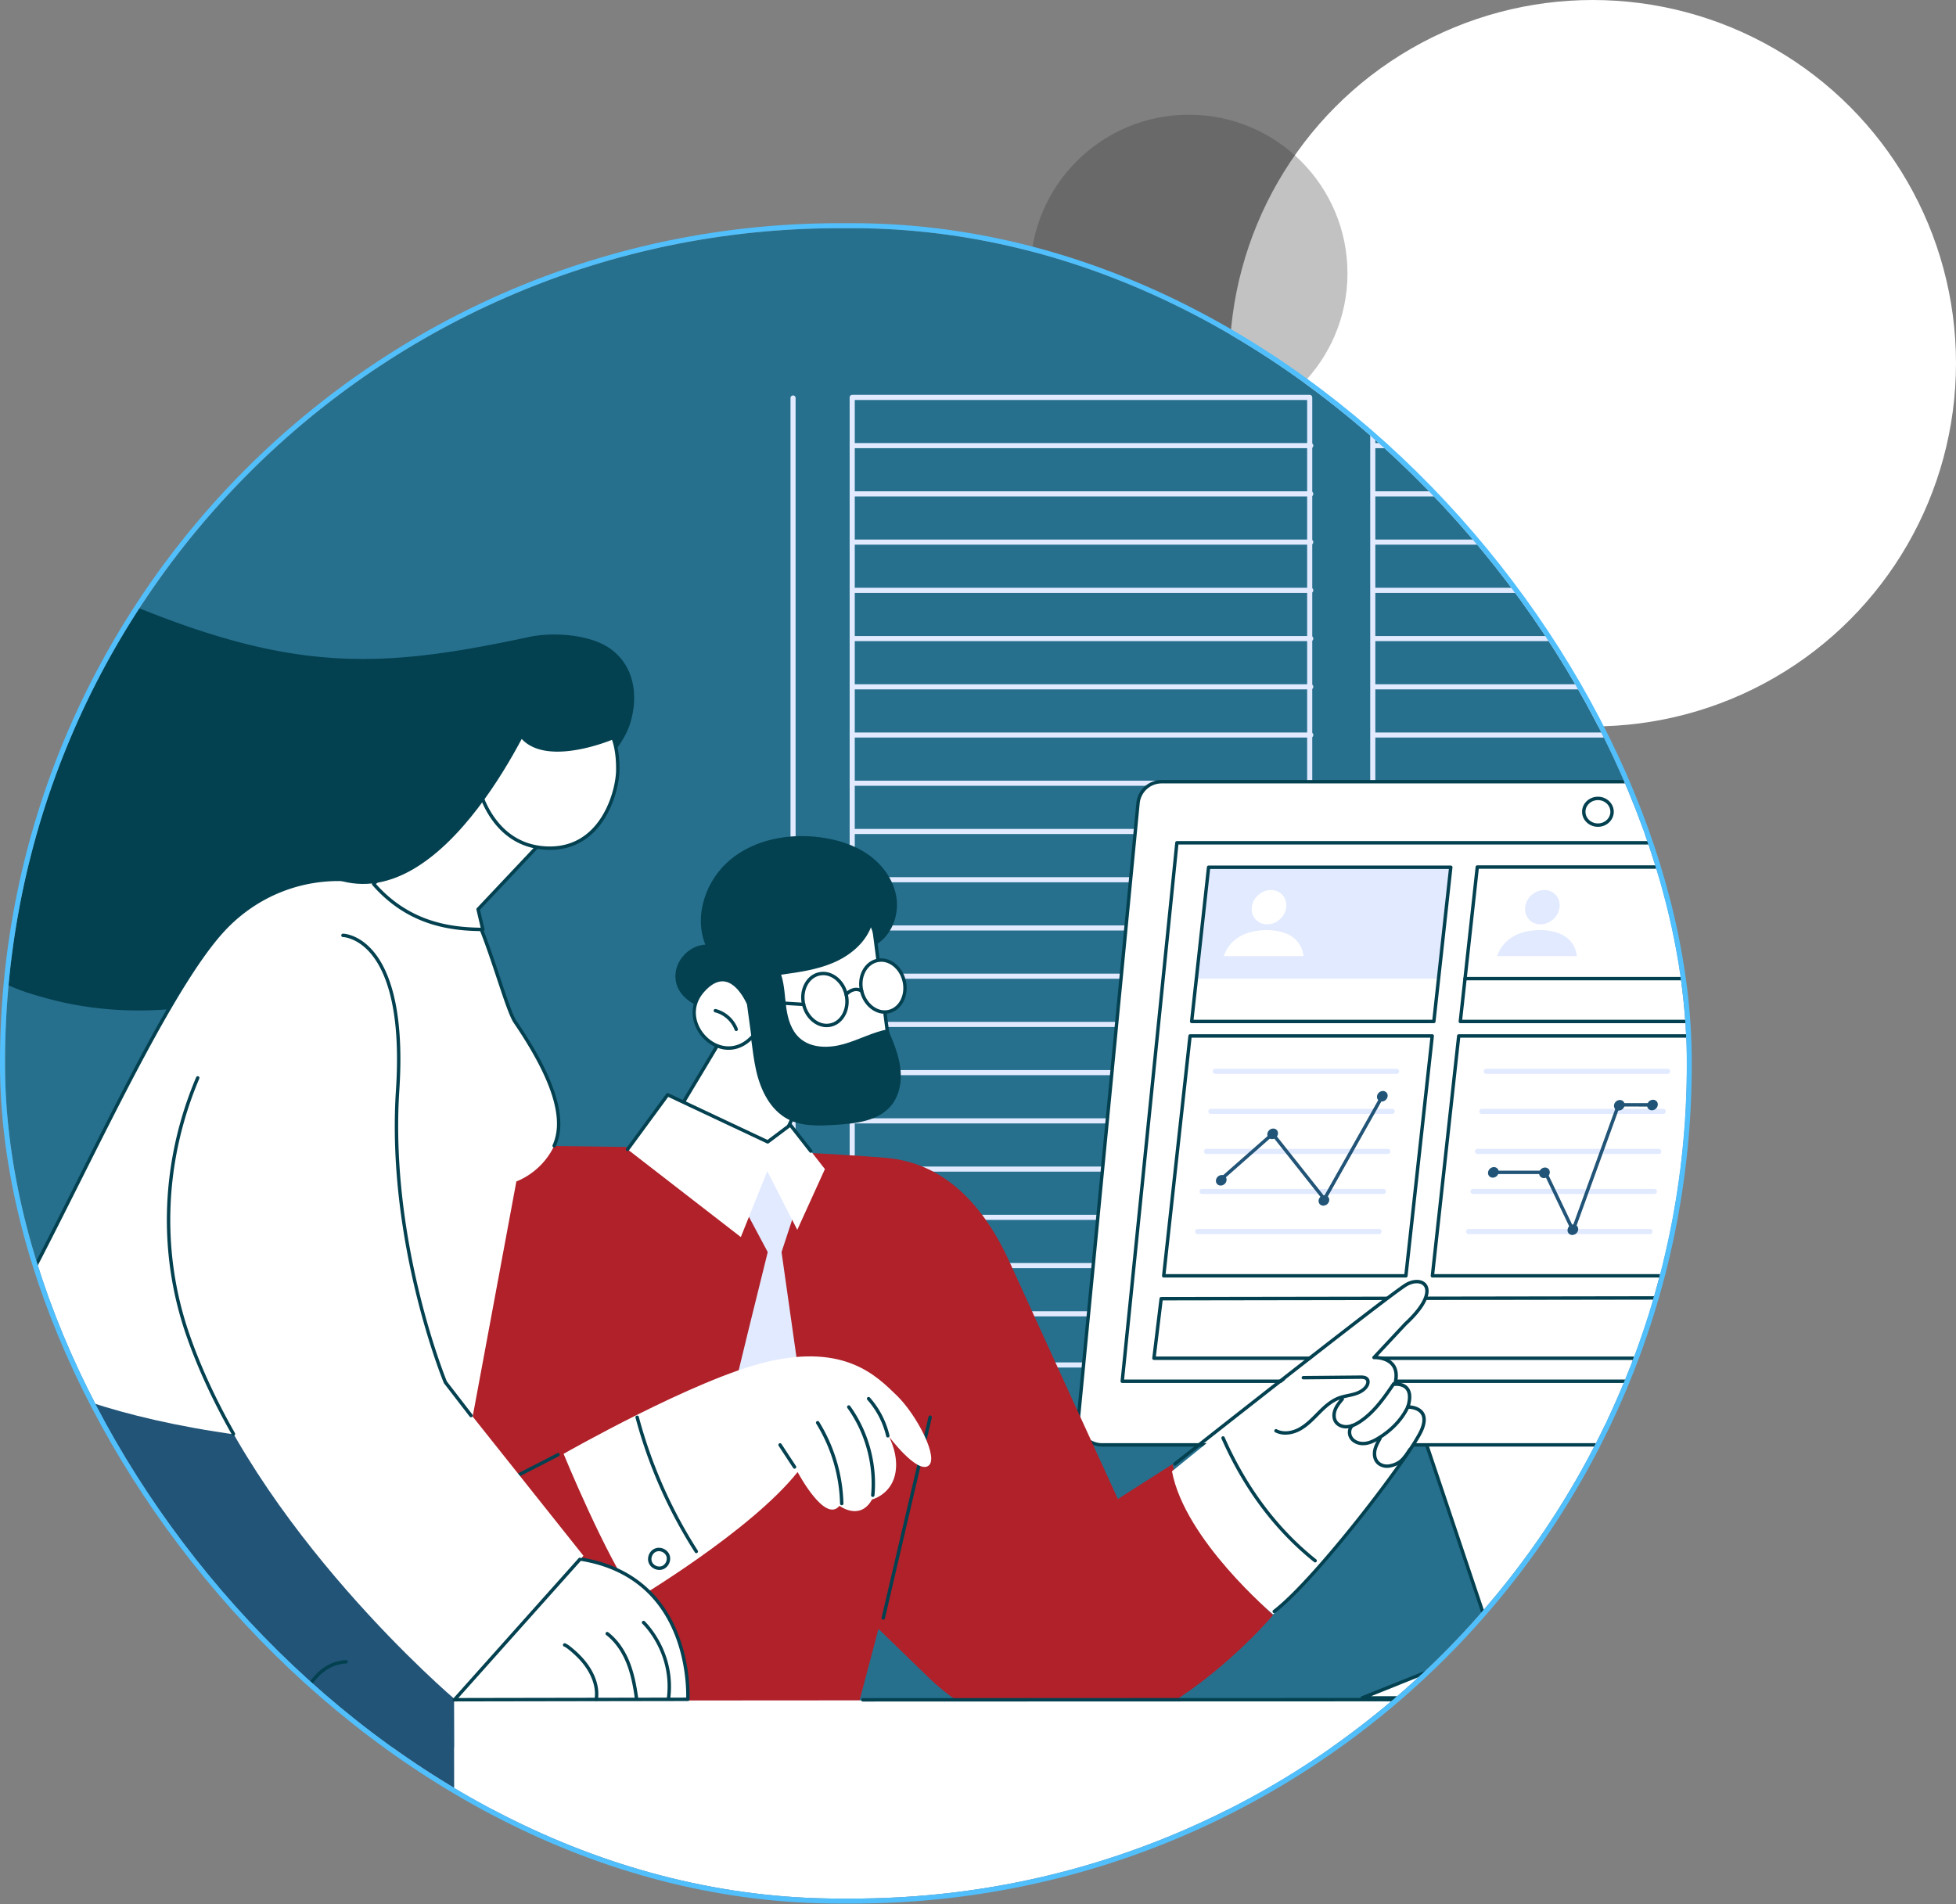<svg width="531" height="517" viewBox="0 0 531 517" fill="none" xmlns="http://www.w3.org/2000/svg">
    <rect x="0" y="0" width="531" height="517" fill="#808080" stroke="none"/>
    <circle cx="432.381" cy="98.619" r="98.619" fill="#fff"/>
    <circle cx="322.749" cy="74.203" r="43.052" fill="#333" style="mix-blend-mode:difference" opacity=".3"/>
    <g clip-path="url(#8gpjbcax3a)">
        <rect x="1.362" y="61.961" width="456.55" height="453.547" rx="226.5" fill="#26708E"/>
        <path fill="#fff" d="M89.53 474.457h280.538v47.664H89.53z"/>
        <g clip-path="url(#zlshrgoqqb)">
            <path d="M514.109 386.796H215.292a.693.693 0 0 1-.694-.694V108.071a.693.693 0 1 1 1.388 0v277.337h297.429V108.113a.693.693 0 1 1 1.388 0v277.989c0 .384-.31.694-.694.694z" fill="#E2EAFF"/>
            <path d="M355.548 371.322H231.349a.693.693 0 0 1-.694-.694V107.906c0-.384.31-.694.694-.694h124.199c.384 0 .694.31.694.694v262.722c0 .384-.31.694-.694.694zm-123.505-1.388h122.811V108.6H232.043v261.334z" fill="#E2EAFF"/>
            <path d="M355.833 121.697H231.634a.693.693 0 1 1 0-1.387h124.199a.693.693 0 1 1 0 1.387zM355.833 344.325H231.634a.693.693 0 1 1 0-1.388h124.199a.693.693 0 1 1 0 1.388zM355.833 357.42H231.634a.693.693 0 1 1 0-1.388h124.199a.693.693 0 1 1 0 1.388zM355.833 331.228H231.634a.693.693 0 1 1 0-1.388h124.199a.693.693 0 1 1 0 1.388zM355.833 318.135H231.634a.693.693 0 1 1 0-1.388h124.199a.693.693 0 1 1 0 1.388zM355.833 305.038H231.634a.693.693 0 1 1 0-1.388h124.199a.693.693 0 1 1 0 1.388zM355.833 291.941H231.634a.693.693 0 1 1 0-1.388h124.199a.693.693 0 1 1 0 1.388zM355.833 278.846H231.634a.693.693 0 1 1 0-1.388h124.199a.693.693 0 1 1 0 1.388zM355.833 265.749H231.634a.693.693 0 1 1 0-1.388h124.199a.693.693 0 1 1 0 1.388zM355.833 252.657H231.634a.693.693 0 1 1 0-1.388h124.199a.693.693 0 1 1 0 1.388zM355.833 239.56H231.634a.693.693 0 1 1 0-1.388h124.199a.693.693 0 1 1 0 1.388zM355.833 226.46H231.634a.693.693 0 1 1 0-1.388h124.199a.693.693 0 1 1 0 1.388zM355.833 213.368H231.634a.693.693 0 1 1 0-1.388h124.199a.693.693 0 1 1 0 1.388zM355.833 200.272H231.634a.693.693 0 1 1 0-1.388h124.199a.693.693 0 1 1 0 1.388zM355.833 187.176H231.634a.693.693 0 1 1 0-1.388h124.199a.693.693 0 1 1 0 1.388zM355.833 174.081H231.634a.693.693 0 1 1 0-1.388h124.199a.693.693 0 1 1 0 1.388zM355.833 160.982H231.634a.693.693 0 1 1 0-1.388h124.199a.693.693 0 1 1 0 1.388zM355.833 147.888H231.634a.693.693 0 1 1 0-1.388h124.199a.693.693 0 1 1 0 1.388zM355.833 134.791H231.634a.693.693 0 1 1 0-1.388h124.199a.693.693 0 1 1 0 1.388zM496.87 371.322H372.672a.693.693 0 0 1-.694-.694V107.906c0-.384.31-.694.694-.694H496.87c.384 0 .694.31.694.694v262.722c0 .384-.31.694-.694.694zm-123.504-1.388h122.81V108.6h-122.81v261.334z" fill="#E2EAFF"/>
            <path d="M497.16 121.697H372.961a.693.693 0 1 1 0-1.387H497.16a.693.693 0 1 1 0 1.387zM497.16 344.325H372.961a.693.693 0 1 1 0-1.388H497.16a.693.693 0 1 1 0 1.388zM497.16 357.42H372.961a.693.693 0 1 1 0-1.388H497.16a.693.693 0 1 1 0 1.388zM497.16 331.228H372.961a.693.693 0 1 1 0-1.388H497.16a.693.693 0 1 1 0 1.388zM497.16 318.135H372.961a.693.693 0 1 1 0-1.388H497.16a.693.693 0 1 1 0 1.388zM497.16 305.038H372.961a.693.693 0 1 1 0-1.388H497.16a.693.693 0 1 1 0 1.388zM497.16 291.941H372.961a.693.693 0 1 1 0-1.388H497.16a.693.693 0 1 1 0 1.388zM497.16 278.846H372.961a.693.693 0 1 1 0-1.388H497.16a.693.693 0 1 1 0 1.388zM497.16 265.749H372.961a.693.693 0 1 1 0-1.388H497.16a.693.693 0 1 1 0 1.388zM497.16 252.657H372.961a.693.693 0 1 1 0-1.388H497.16a.693.693 0 1 1 0 1.388zM497.16 239.56H372.961a.693.693 0 1 1 0-1.388H497.16a.693.693 0 1 1 0 1.388zM497.16 226.46H372.961a.693.693 0 1 1 0-1.388H497.16a.693.693 0 1 1 0 1.388zM497.16 213.368H372.961a.693.693 0 1 1 0-1.388H497.16a.693.693 0 1 1 0 1.388zM497.16 200.272H372.961a.693.693 0 1 1 0-1.388H497.16a.693.693 0 1 1 0 1.388zM497.16 187.176H372.961a.693.693 0 1 1 0-1.388H497.16a.693.693 0 1 1 0 1.388zM497.16 174.081H372.961a.693.693 0 1 1 0-1.388H497.16a.693.693 0 1 1 0 1.388zM497.16 160.982H372.961a.693.693 0 1 1 0-1.388H497.16a.693.693 0 1 1 0 1.388zM497.16 147.888H372.961a.693.693 0 1 1 0-1.388H497.16a.693.693 0 1 1 0 1.388zM497.16 134.791H372.961a.693.693 0 1 1 0-1.388H497.16a.693.693 0 1 1 0 1.388z" fill="#E2EAFF"/>
            <path d="m387.318 392.381 15.143 45.136a10.258 10.258 0 0 1-5.917 12.788l-26.732 10.701h88.57c8.596 0 14.652-8.425 11.913-16.563l-17.535-52.118-65.446.056h.004z" fill="#fff"/>
            <path d="M458.385 461.471h-88.57a.46.46 0 0 1-.453-.375.468.468 0 0 1 .282-.518l26.732-10.697c4.821-1.929 7.301-7.291 5.654-12.214l-15.143-45.136a.465.465 0 0 1 .292-.587c.24-.079.504.05.587.291l15.143 45.136c1.804 5.386-.912 11.257-6.186 13.366l-24.502 9.809h86.169c3.947 0 7.532-1.837 9.836-5.043 2.299-3.202 2.896-7.176 1.643-10.914l-17.535-52.118a.467.467 0 0 1 .291-.588.47.47 0 0 1 .588.292l17.535 52.118c1.35 4.02.707 8.304-1.768 11.746-2.48 3.452-6.338 5.427-10.585 5.427l-.01.005z" fill="#044150"/>
            <path d="M453.582 461.469a.464.464 0 0 1 0-.926c3.946 0 7.532-1.837 9.836-5.043 2.299-3.201 2.896-7.175 1.642-10.914l-17.525-52.09a.466.466 0 0 1 .291-.587.47.47 0 0 1 .588.291l17.525 52.09c1.351 4.021.708 8.305-1.767 11.747-2.48 3.451-6.338 5.427-10.586 5.427l-.004.005z" fill="#044150"/>
            <path d="M299.182 392.321H538.9a6.48 6.48 0 0 0 6.45-5.848l16.202-167.119c.37-3.803-2.623-7.097-6.45-7.097H315.384a6.478 6.478 0 0 0-6.449 5.848l-16.202 167.119c-.371 3.803 2.623 7.097 6.449 7.097z" fill="#fff"/>
            <path d="M538.904 392.784H299.186a6.954 6.954 0 0 1-5.14-2.276 6.93 6.93 0 0 1-1.767-5.33l16.202-167.119a6.916 6.916 0 0 1 6.907-6.269h239.719c1.952 0 3.826.828 5.14 2.276a6.93 6.93 0 0 1 1.767 5.33l-16.202 167.119a6.916 6.916 0 0 1-6.908 6.269zM315.383 212.715a5.992 5.992 0 0 0-5.986 5.432l-16.202 167.119a6.01 6.01 0 0 0 5.986 6.588H538.9a5.993 5.993 0 0 0 5.987-5.432l16.202-167.119a6.011 6.011 0 0 0-5.987-6.588H315.383z" fill="#044150"/>
            <path d="M533.914 375.504H304.656a.46.46 0 0 1-.458-.509l14.837-146.203a.462.462 0 0 1 .463-.416h229.258a.463.463 0 0 1 .458.509l-14.838 146.202a.463.463 0 0 1-.462.417zm-228.749-.926h228.328l14.744-145.277H319.909l-14.744 145.277zM433.791 224.499c-2.373 0-4.303-1.832-4.303-4.085s1.93-4.085 4.303-4.085 4.303 1.832 4.303 4.085-1.93 4.085-4.303 4.085zm0-7.245c-1.86 0-3.377 1.416-3.377 3.16 0 1.744 1.512 3.16 3.377 3.16 1.864 0 3.377-1.416 3.377-3.16 0-1.744-1.513-3.16-3.377-3.16z" fill="#044150"/>
            <path d="M390.649 265.721h-65.868l3.327-30.299h65.867l-3.326 30.299z" fill="#E2EAFF"/>
            <path d="M353.869 259.609c-.587-4.918-4.77-7.069-10.049-7.069s-9.933 2.151-11.603 7.069h21.652zM349.179 246.321c-.282 2.573-2.605 4.655-5.187 4.655-2.581 0-4.446-2.082-4.163-4.655.282-2.572 2.604-4.654 5.186-4.654s4.446 2.082 4.164 4.654z" fill="#fff"/>
            <path d="M389.25 277.814h-65.747a.466.466 0 0 1-.459-.514l4.599-41.87a.46.46 0 0 1 .458-.411h65.748a.462.462 0 0 1 .458.513l-4.599 41.87a.461.461 0 0 1-.458.412zm-65.234-.925h64.818l4.497-40.945h-64.818l-4.497 40.945z" fill="#044150"/>
            <path d="M381.662 346.422h-65.747l7.152-65.132h65.753l-7.158 65.132z" fill="#fff"/>
            <path d="M381.663 346.883h-65.748a.462.462 0 0 1-.458-.514l7.153-65.132a.461.461 0 0 1 .458-.412h65.747a.458.458 0 0 1 .458.514l-7.152 65.132a.461.461 0 0 1-.458.412zm-65.234-.926h64.817l7.051-64.206H323.48l-7.051 64.206z" fill="#044150"/>
            <path d="M379.14 291.586h-49.222a.693.693 0 1 1 0-1.388h49.222a.693.693 0 1 1 0 1.388zM377.946 302.461h-49.221a.693.693 0 1 1 0-1.388h49.221a.693.693 0 1 1 0 1.388zM376.749 313.337h-49.222a.693.693 0 1 1 0-1.388h49.222a.693.693 0 1 1 0 1.388zM375.554 324.209h-49.222a.692.692 0 0 1-.693-.694c0-.384.309-.694.693-.694h49.222a.693.693 0 1 1 0 1.388zM374.366 335.087h-49.222a.693.693 0 1 1 0-1.388h49.222a.693.693 0 1 1 0 1.388z" fill="#E2EAFF"/>
            <path d="M332.975 320.476a1.64 1.64 0 0 1-1.596 1.429c-.796 0-1.365-.643-1.281-1.429a1.64 1.64 0 0 1 1.596-1.43c.795 0 1.365.643 1.281 1.43zM346.931 307.86a1.641 1.641 0 0 1-1.597 1.43c-.795 0-1.364-.643-1.281-1.43a1.64 1.64 0 0 1 1.596-1.429c.796 0 1.365.643 1.282 1.429zM360.844 325.936a1.641 1.641 0 0 1-1.597 1.43c-.795 0-1.364-.643-1.281-1.43a1.64 1.64 0 0 1 1.596-1.429c.796 0 1.365.643 1.282 1.429zM376.702 297.662a1.64 1.64 0 0 1-1.596 1.43c-.795 0-1.365-.643-1.281-1.43.088-.791.8-1.43 1.596-1.43s1.365.644 1.281 1.43z" fill="#215477"/>
            <path d="M359.537 326.041a.462.462 0 0 1-.361-.175l-13.741-17.336-13.856 12.205a.458.458 0 0 1-.652-.042.466.466 0 0 1 .041-.652l14.222-12.524a.482.482 0 0 1 .347-.116.444.444 0 0 1 .319.176l13.616 17.174 15.393-27.315a.462.462 0 0 1 .805.453l-15.73 27.916a.465.465 0 0 1-.366.236h-.037z" fill="#215477"/>
            <path d="M463.585 265.721h-65.873l3.332-30.299h65.867l-3.326 30.299z" fill="#fff"/>
            <path d="M463.585 266.184h-65.868a.462.462 0 0 1-.458-.514l3.326-30.299a.461.461 0 0 1 .458-.412h65.868a.458.458 0 0 1 .458.514l-3.326 30.299a.461.461 0 0 1-.458.412zm-65.354-.926h64.937l3.225-29.373h-64.938l-3.224 29.373z" fill="#044150"/>
            <path d="M428.084 259.609c-.588-4.918-4.77-7.069-10.049-7.069s-9.933 2.151-11.604 7.069h21.653zM423.385 246.321c-.282 2.573-2.605 4.655-5.186 4.655-2.582 0-4.446-2.082-4.164-4.655.282-2.572 2.605-4.654 5.186-4.654 2.582 0 4.446 2.082 4.164 4.654z" fill="#E2EAFF"/>
            <path d="M462.313 277.816h-65.877a.458.458 0 0 1-.458-.514l1.277-11.631a.46.46 0 0 1 .916.102l-1.222 11.118h64.947l1.235-11.266a.462.462 0 0 1 .917.102l-1.282 11.677a.461.461 0 0 1-.458.412h.005z" fill="#044150"/>
            <path d="M454.6 346.422h-65.753l7.158-65.132h65.747l-7.152 65.132z" fill="#fff"/>
            <path d="M454.6 346.883h-65.747a.462.462 0 0 1-.458-.514l7.153-65.132a.46.46 0 0 1 .458-.412h65.747a.462.462 0 0 1 .458.514l-7.153 65.132a.46.46 0 0 1-.458.412zm-65.233-.926h64.817l7.051-64.206h-64.818l-7.05 64.206z" fill="#044150"/>
            <path d="M452.706 291.586h-49.222a.693.693 0 1 1 0-1.388h49.222a.693.693 0 1 1 0 1.388zM451.507 302.461h-49.222a.693.693 0 1 1 0-1.388h49.222a.693.693 0 1 1 0 1.388zM450.315 313.337h-49.222a.693.693 0 1 1 0-1.388h49.222a.693.693 0 1 1 0 1.388zM449.12 324.209h-49.222a.693.693 0 1 1 0-1.388h49.222a.693.693 0 1 1 0 1.388zM447.93 335.087h-49.221a.693.693 0 1 1 0-1.388h49.221a.693.693 0 1 1 0 1.388z" fill="#E2EAFF"/>
            <path d="M406.843 318.33a1.64 1.64 0 0 1-1.596 1.429c-.796 0-1.365-.643-1.282-1.429.084-.787.801-1.43 1.596-1.43.796 0 1.365.643 1.282 1.43zM420.72 318.445c-.088.791-.801 1.43-1.596 1.43-.796 0-1.365-.644-1.282-1.43.088-.791.801-1.43 1.596-1.43.796 0 1.365.643 1.282 1.43zM428.43 333.897a1.641 1.641 0 0 1-1.597 1.429c-.795 0-1.364-.643-1.281-1.429.083-.787.8-1.43 1.596-1.43s1.365.643 1.282 1.43zM441.037 300.106c-.088.791-.801 1.43-1.596 1.43-.796 0-1.365-.644-1.282-1.43.088-.791.801-1.43 1.596-1.43.796 0 1.365.643 1.282 1.43zM450.039 300.04c-.088.792-.801 1.43-1.596 1.43-.796 0-1.365-.643-1.282-1.43a1.64 1.64 0 0 1 1.596-1.429c.796 0 1.365.643 1.282 1.429z" fill="#215477"/>
            <path d="M427.031 334.539a.46.46 0 0 1-.416-.263l-7.398-15.485h-13.81a.464.464 0 0 1 0-.926h14.102c.18 0 .342.102.416.264l7.046 14.749 11.992-33.052a.46.46 0 0 1 .435-.305l9.184.014a.463.463 0 0 1 0 .925l-8.86-.014-12.256 33.783a.467.467 0 0 1-.412.306h-.023v.004z" fill="#215477"/>
            <path d="m315.222 352.632-1.961 16.165h210.483l1.957-16.493-210.479.328z" fill="#fff"/>
            <path d="M523.743 369.257H313.264a.456.456 0 0 1-.347-.157.451.451 0 0 1-.111-.361l1.962-16.165a.464.464 0 0 1 .458-.407l210.479-.329c.134 0 .259.056.347.153a.466.466 0 0 1 .115.361l-1.961 16.493a.465.465 0 0 1-.458.407l-.005.005zm-209.956-.925h209.544l1.851-15.564-209.549.324-1.846 15.24z" fill="#044150"/>
            <path d="m179.743 308.915 18.335-30.599 21.855-1.8 2.554 11.538-14.194 29.952-28.55-9.091z" fill="#fff"/>
            <path d="M208.291 318.468a.355.355 0 0 1-.139-.024l-28.55-9.091a.454.454 0 0 1-.292-.277.458.458 0 0 1 .037-.403l18.335-30.604a.449.449 0 0 1 .361-.222l21.855-1.8a.467.467 0 0 1 .491.361l2.549 11.538a.473.473 0 0 1-.032.297l-14.194 29.952a.463.463 0 0 1-.417.263l-.004.01zm-27.852-9.818 27.606 8.791 13.954-29.444-2.429-10.988-21.213 1.745-17.913 29.896h-.005z" fill="#044150"/>
            <path d="m236.543 246.733 5.385 41.324s-26.478 9.665-28.412 1.185c-1.934-8.481-6.68-30.073-6.68-30.073l29.707-12.436z" fill="#fff"/>
            <path d="M220.715 293.184c-2.17 0-4.076-.296-5.446-1.046-1.184-.643-1.92-1.582-2.197-2.799-1.911-8.383-6.635-29.859-6.681-30.077a.466.466 0 0 1 .273-.527l29.707-12.436a.465.465 0 0 1 .638.37l5.386 41.324a.467.467 0 0 1-.301.495c-.653.236-12.987 4.696-21.379 4.696zm-13.343-33.741c.643 2.919 4.825 21.925 6.597 29.693.218.957.787 1.67 1.74 2.188 5.848 3.183 23.049-2.646 25.719-3.586l-5.261-40.352-28.795 12.052v.005z" fill="#044150"/>
            <path d="M183.352 265.046c-.014-4.34 3.789-8.342 8.124-8.55-3.197-7.972.199-17.627 6.815-23.105 6.616-5.478 15.786-7.157 24.303-6.052 4.724.611 9.42 2.059 13.292 4.831 3.873 2.775 6.852 6.981 7.5 11.7.652 4.719-1.296 9.864-5.288 12.464-.555-1.513-1.106-3.031-1.661-4.543-1.777 4.492-5.848 7.763-10.294 9.646-4.446 1.883-9.3 2.558-14.083 3.211.934 2.891.971 5.982 1.392 8.989.421 3.007 1.337 6.13 3.581 8.175 3.123 2.85 7.944 2.831 12.011 1.684 4.066-1.147 7.851-3.234 12.001-4.039 1.429 3.35 2.873 6.75 3.349 10.359.477 3.609-.129 7.518-2.433 10.336-3.484 4.265-9.642 4.927-15.138 5.269-4.363.273-8.971.495-12.857-1.499-4.853-2.489-7.491-7.916-8.689-13.232-1.203-5.32-1.309-10.858-2.794-16.105-2.475-.097-4.955-.189-7.43-.286-2.263-.088-3.655-.232-5.552-1.111-3.345-1.55-6.135-4.15-6.144-8.138l-.005-.004z" fill="#044150"/>
            <path d="M203.242 272.601s-4.932-12.126-12.483-3.507c-7.55 8.62 5.27 21.616 13.667 12.219l-1.184-8.712z" fill="#fff"/>
            <path d="M197.81 285.052c-2.313 0-4.515-.981-6.227-2.494-3.613-3.202-5.256-9.114-1.175-13.773 2.17-2.475 4.363-3.544 6.528-3.183 4.201.708 6.63 6.569 6.731 6.819a.452.452 0 0 1 .028.111l1.185 8.712a.459.459 0 0 1-.116.37c-2.179 2.438-4.627 3.433-6.958 3.433l.004.005zm-1.688-18.59c-1.624 0-3.304.986-5.016 2.933-3.729 4.257-2.271 9.494 1.092 12.469 3.049 2.702 7.842 3.507 11.738-.708l-1.148-8.439c-.245-.569-2.507-5.616-6.005-6.204a3.94 3.94 0 0 0-.661-.055v.004z" fill="#044150"/>
            <path d="M199.866 279.947a.468.468 0 0 1-.435-.3c-.879-2.346-2.933-4.178-5.362-4.779a.463.463 0 0 1 .222-.898c2.721.68 5.02 2.73 6.005 5.357a.466.466 0 0 1-.434.625l.004-.005zM224.404 278.903c-1.281 0-2.558-.448-3.692-1.309-1.48-1.12-2.54-2.813-2.993-4.77-.939-4.067 1.087-8.018 4.516-8.813 1.679-.389 3.428.027 4.936 1.166 1.481 1.119 2.54 2.812 2.993 4.769.454 1.953.241 3.942-.596 5.599-.852 1.684-2.244 2.826-3.919 3.215a5.407 5.407 0 0 1-1.24.143h-.005zm-.934-14.106c-.342 0-.69.037-1.027.116-2.933.68-4.65 4.136-3.826 7.703.402 1.744 1.346 3.248 2.651 4.238 1.281.971 2.762 1.328 4.168.999 1.407-.324 2.577-1.295 3.303-2.729.741-1.462.926-3.23.519-4.974-.403-1.744-1.347-3.248-2.651-4.242-.972-.736-2.059-1.12-3.137-1.12v.009z" fill="#044150"/>
            <path d="M245.456 266.406c.883 3.822-.981 7.523-4.169 8.259-3.188.735-6.491-1.763-7.375-5.589-.883-3.822.981-7.523 4.169-8.258 3.188-.736 6.491 1.762 7.375 5.588z" fill="#fff"/>
            <path d="M240.152 275.256c-1.282 0-2.559-.448-3.692-1.309-1.481-1.119-2.54-2.813-2.994-4.77-.453-1.952-.24-3.942.597-5.598.851-1.684 2.244-2.827 3.919-3.215 1.679-.389 3.428.027 4.932 1.166 1.48 1.119 2.54 2.812 2.993 4.77.939 4.066-1.087 8.017-4.515 8.813a5.414 5.414 0 0 1-1.24.143zm-.935-14.106c-.342 0-.689.037-1.027.116-1.406.324-2.577 1.295-3.303 2.73-.741 1.461-.926 3.229-.519 4.973.403 1.744 1.347 3.248 2.651 4.238 1.282.971 2.763 1.328 4.169.999 2.933-.68 4.65-4.136 3.826-7.703-.402-1.744-1.346-3.248-2.651-4.242-.971-.736-2.059-1.12-3.137-1.12l-.009.009z" fill="#044150"/>
            <path d="M229.711 270.511a.472.472 0 0 1-.296-.107.466.466 0 0 1-.06-.652c.75-.907 2.721-2.304 4.798-1.078.222.13.291.412.162.634a.466.466 0 0 1-.634.162c-1.911-1.129-3.544.786-3.613.87a.459.459 0 0 1-.357.166v.005zM218.163 273.184h-.027l-14.93-.92a.465.465 0 0 1-.435-.491c.014-.254.241-.439.49-.435l14.93.921a.465.465 0 0 1 .435.49.461.461 0 0 1-.463.435z" fill="#044150"/>
            <path d="M303.466 407.006s-23.179-50.66-29.392-64.336c-6.977-15.351-17.669-27.015-33.755-28.301-28.856-2.308-68.958-3.062-98.291-3.285-25.288-.189-47.671 16.563-54.389 40.945-8.763 31.817-9.133 62.676-9.3 85.327-.198 26.973 38.614 25.016 38.614 25.016h116.222l5.307-20.093 13.852 13.44c17.576 17.053 44.526 19.903 65.285 6.902 16.512-10.34 27.985-24.099 27.985-24.099s-7.101-6.288-17.742-20.736c-8.467-11.502-9.526-20.246-9.526-20.246l-14.861 9.471-.009-.005z" fill="#B0212A"/>
            <path d="M109.59 419.137a.456.456 0 0 1-.375-.19.47.47 0 0 1 .102-.648c10.553-7.633 22.637-13.814 34.324-19.787a970.464 970.464 0 0 0 7.638-3.933.465.465 0 0 1 .625.195.466.466 0 0 1-.199.624 972.23 972.23 0 0 1-7.648 3.933c-11.654 5.959-23.71 12.121-34.203 19.713a.457.457 0 0 1-.269.088l.005.005zM239.78 439.799c-.037 0-.07 0-.107-.014a.464.464 0 0 1-.347-.555l12.737-54.538a.463.463 0 0 1 .902.208l-12.736 54.538a.463.463 0 0 1-.449.356v.005zM114.773 458.774c-1.351 0-2.712-.037-4.095-.116a.462.462 0 0 1-.435-.49.466.466 0 0 1 .491-.435c18.598 1.069 34.347-5.468 44.285-11.136 10.784-6.153 17.243-12.649 17.307-12.714a.458.458 0 0 1 .653 0 .458.458 0 0 1 0 .653c-.065.064-6.598 6.634-17.484 12.852-9.313 5.321-23.683 11.391-40.727 11.391l.005-.005z" fill="#044150"/>
            <path d="m209.1 312.56-7.62 14.397 6.939 13.015s-10.599 42.587-10.224 42.3c.375-.287 19.977 0 19.977 0l-6.005-42.3 4.279-13.015-7.346-14.397z" fill="#E2EAFF"/>
            <path d="m181.256 297.259 27.158 12.792 6.139-4.613 9.387 12.001-7.499 16.489-8.148-15.924-7.18 17.886-30.738-23.803 10.881-14.828z" fill="#fff"/>
            <path d="M220.124 313.023a.465.465 0 0 1-.366-.176l-5.293-6.764-5.774 4.335a.464.464 0 0 1-.476.046L181.4 297.839l-10.66 14.518a.465.465 0 0 1-.648.097.461.461 0 0 1-.097-.648l10.882-14.823a.454.454 0 0 1 .569-.144l26.908 12.672 5.912-4.441a.461.461 0 0 1 .643.083l5.571 7.12a.463.463 0 0 1-.079.648.465.465 0 0 1-.287.097l.01.005z" fill="#044150"/>
            <path d="M152.997 394.751s11.257 27.509 19.654 39.459c0 0 31.183-18.547 43.882-34.518 0 0 7.403 14.051 11.358 9.174 0 0 5.548 4.201 8.837-1.716 0 0 4.867-1.212 6.2-6.514 1.337-5.302-1.62-10.6-1.62-10.6s7.509 10.021 10.655 8.009c3.146-2.017-3.229-14.065-8.568-19.196-5.339-5.13-13.875-14.12-35.222-9.072-19.505 4.608-55.176 24.978-55.176 24.978v-.004z" fill="#fff"/>
            <path d="M228.508 408.709a.463.463 0 0 1-.463-.454 43.32 43.32 0 0 0-6.477-21.73.464.464 0 0 1 .786-.491 44.304 44.304 0 0 1 6.616 22.198.459.459 0 0 1-.448.472h-.014v.005zM236.934 406.457h-.042a.462.462 0 0 1-.416-.505c.768-8.276-1.578-16.896-6.431-23.646a.465.465 0 0 1 .106-.647.467.467 0 0 1 .648.106c4.987 6.926 7.393 15.772 6.602 24.271a.462.462 0 0 1-.458.421h-.009zM241.02 390.314a.46.46 0 0 1-.449-.356 22.717 22.717 0 0 0-5.117-9.878.462.462 0 1 1 .69-.615 23.622 23.622 0 0 1 5.325 10.284.46.46 0 0 1-.347.556.429.429 0 0 1-.106.014l.004-.005zM215.704 398.785a.464.464 0 0 1-.389-.208l-3.933-5.996a.464.464 0 0 1 .135-.639.463.463 0 0 1 .638.135l3.933 5.996a.463.463 0 0 1-.389.712h.005zM189.029 421.719a.457.457 0 0 1-.389-.213 129.825 129.825 0 0 1-16.114-36.568.46.46 0 0 1 .329-.564.454.454 0 0 1 .564.328 128.95 128.95 0 0 0 15.999 36.309.465.465 0 0 1-.389.713v-.005zM179 426.271c-1.202 0-2.405-.727-2.868-1.869-.597-1.472.162-3.304 1.624-3.919.028-.014.055-.019.083-.028a.383.383 0 0 1 .079-.037c1.494-.532 3.294.306 3.844 1.791.556 1.485-.254 3.294-1.734 3.872-.334.13-.681.19-1.028.19zm-.832-4.964-.056.027c-.995.421-1.531 1.717-1.124 2.721.407 1.004 1.698 1.559 2.702 1.166 1.008-.394 1.582-1.675 1.203-2.688-.38-1.014-1.652-1.606-2.67-1.24-.018.004-.037.013-.06.018l.005-.004z" fill="#044150"/>
            <path d="M318.16 399.493s58.859-47.852 63.531-50.633c4.678-2.78 10.105 1.12-.171 10.609l-8.526 9.133s7.698-.37 5.667 7.254c0 0 5.644-.685 3.521 6.186 0 0 6.44-.158 3.743 6.222-1.513 3.572-13.968 20.704-24.905 33.76-7.893 9.42-15.429 16.327-15.429 16.327s-23.952-20.213-27.431-38.863v.005z" fill="#fff"/>
            <path d="M345.917 438.004a.448.448 0 0 1-.365-.181.458.458 0 0 1 .088-.647c11.437-8.768 37.086-42.523 39.862-49.083.763-1.809.828-3.202.19-4.141-1.009-1.48-3.466-1.439-3.493-1.439a.456.456 0 0 1-.38-.185.476.476 0 0 1-.074-.416c.662-2.142.611-3.701-.157-4.627-.972-1.17-2.845-.967-2.864-.967a.468.468 0 0 1-.403-.157.455.455 0 0 1-.097-.421c.569-2.128.394-3.78-.518-4.913-1.527-1.893-4.649-1.768-4.677-1.763a.464.464 0 0 1-.444-.268.457.457 0 0 1 .083-.509l8.527-9.133c5.57-5.145 6.356-8.545 5.343-9.901-.805-1.078-2.78-1.078-4.599 0-4.594 2.734-62.166 48.176-62.749 48.639a.464.464 0 0 1-.569-.731c2.373-1.874 58.201-45.942 62.847-48.704 2.262-1.346 4.709-1.244 5.815.241.629.847 2.105 4.145-5.436 11.108l-7.81 8.37c1.208.12 3.174.555 4.396 2.063 1.013 1.258 1.295 2.984.837 5.131.796.028 2.147.24 3.035 1.305.907 1.087 1.073 2.738.5 4.922.943.088 2.72.435 3.664 1.818.828 1.217.796 2.906-.102 5.025-2.799 6.616-28.633 40.63-40.154 49.457a.461.461 0 0 1-.282.097l-.014.01z" fill="#044150"/>
            <path d="M348.972 389.551c-.999 0-1.947-.213-2.785-.643a.466.466 0 0 1-.199-.624.465.465 0 0 1 .625-.199c1.693.869 3.965.684 6.079-.505 1.712-.962 3.151-2.415 4.543-3.826l.514-.518c1.531-1.541 3.359-3.252 5.63-4.09.81-.301 1.652-.481 2.471-.657a23.286 23.286 0 0 0 1.587-.375c1.517-.425 2.581-1.096 3.164-1.989.273-.416.431-.995.176-1.342-.259-.351-.86-.398-1.466-.388l-15.49.143a.464.464 0 0 1-.463-.458c0-.254.204-.463.458-.467l15.49-.144c.537-.004 1.647-.013 2.221.768.55.75.263 1.758-.148 2.392-.708 1.083-1.948 1.883-3.688 2.374-.546.152-1.105.273-1.642.388-.819.176-1.592.343-2.341.616-2.096.772-3.831 2.405-5.293 3.877l-.509.513c-1.434 1.453-2.919 2.957-4.747 3.984-1.374.772-2.817 1.161-4.173 1.161l-.014.009z" fill="#044150"/>
            <path d="M365.46 387.859c-1.314 0-2.531-.579-3.183-1.527-.681-.995-.768-2.397-.236-3.748.453-1.152 1.272-2.128 1.994-2.988a.462.462 0 1 1 .707.597c-.707.846-1.443 1.716-1.841 2.729-.324.824-.453 2.013.139 2.887.527.777 1.605 1.212 2.739 1.11 1.217-.111 2.341-.768 3.086-1.253 3.872-2.531 6.653-6.602 9.105-10.193a.462.462 0 1 1 .763.523c-2.503 3.664-5.334 7.819-9.364 10.447-.824.541-2.087 1.272-3.507 1.397a3.863 3.863 0 0 1-.402.019z" fill="#044150"/>
            <path d="M370.028 392.423c-1.42 0-2.725-.583-3.474-1.568-.981-1.286-.842-3.183.301-4.141a.462.462 0 1 1 .596.708c-.763.639-.837 1.98-.157 2.873.629.828 1.8 1.282 3.054 1.194 1.332-.097 2.586-.764 3.409-1.254 3.753-2.225 6.635-5.302 8.115-8.665a.465.465 0 0 1 .611-.236c.236.101.338.374.236.61-1.559 3.535-4.576 6.764-8.49 9.087-.906.536-2.29 1.267-3.817 1.378a5 5 0 0 1-.384.014z" fill="#044150"/>
            <path d="M376.535 398.568c-1.253 0-2.442-.546-3.127-1.466-.685-.921-.898-2.221-.588-3.577.269-1.156.847-2.179 1.407-3.16a.462.462 0 0 1 .805.454c-.528.925-1.069 1.887-1.31 2.915-.249 1.087-.092 2.109.426 2.812.588.792 1.693 1.208 2.818 1.065 1.184-.148 2.479-.731 3.224-1.449.81-.781 1.458-1.73 2.156-2.803a.462.462 0 0 1 .773.504c-.731 1.12-1.407 2.114-2.29 2.961-.893.861-2.364 1.527-3.748 1.703-.18.023-.365.032-.546.032v.009zM357.023 424.23a.446.446 0 0 1-.287-.101c-10.609-8.485-19.066-19.76-25.132-33.506a.463.463 0 0 1 .847-.374c6.01 13.611 14.375 24.765 24.863 33.158a.468.468 0 0 1 .074.652.463.463 0 0 1-.361.176l-.004-.005z" fill="#044150"/>
            <path d="m123.223 461.762 438.404-.301v29.984l-438.307-.143-.097-29.54z" fill="#fff"/>
            <path d="M561.624 491.505a.464.464 0 0 1-.462-.463l-.028-29.147-326.905.111a.464.464 0 0 1-.463-.462c0-.255.208-.463.463-.463l327.368-.111c.254 0 .462.208.462.463l.028 29.609a.464.464 0 0 1-.463.463zM165.651 176.116c-5.529-3.918-15.592-4.552-22.097-3.155-38.816 8.332-61.967 9.637-104.448-7.291-9.878-3.938-28.411-6.695-40.806 2.947-9.244 7.194-14.717 22.651-9.96 33.944 1.836 4.368 5.07 7.981 5.588 12.922.55 5.279-2.147 10.341-3.886 15.379-3.192 9.271-3.012 20.467 1.874 28.013 4.894 7.555 13.264 10.174 21.092 12.284 18.219 4.908 37.581 4.136 58.266-1.962 18.187-5.362 35.814-.379 49.125-17.553 5.676-7.319 10.196-16.142 16.951-21.925 4.742-4.057 10.308-6.366 15.147-10.238 2.244-1.796 4.363-4.123 5.959-6.778 5.011-4.854 11.155-10.193 12.973-17.53 1.971-7.962-.088-15.022-5.769-19.052l-.009-.005z" fill="#044150"/>
            <path d="m123.303 491.26-.217-111.036c-6.69 1.485-94.067-11.46-94.067-11.46l-7.282 26.496 18.127 43.669-7.292 52.636 90.731-.305z" fill="#215477"/>
            <path d="M68.572 491.472c6.033-23.368 13.278-39.538 25.376-40.26l-57.757-55.638-7.171-26.806s-31.516 31.576-41.028 102.135c-.824 6.116-1.522 13.99-1.962 20.467l82.542.102z" fill="#215477"/>
            <path d="M74.535 491.289c-.028 0-.055 0-.083-.009a.462.462 0 0 1-.37-.537c3.868-21.055 7.208-39.237 19.843-39.992a.468.468 0 0 1 .49.435.468.468 0 0 1-.434.491c-11.914.712-15.19 18.566-18.988 39.233a.464.464 0 0 1-.453.379h-.005z" fill="#044150"/>
            <path d="M123.532 461.409c13.972.352 63.199 0 63.199 0s2.637-43.522-45.104-38.261c0 0-14.407 13.343-18.095 38.261z" fill="#fff"/>
            <path d="M161.879 461.873s-.046 0-.069-.005a.462.462 0 0 1-.393-.522c.347-2.364-.199-4.84-1.615-7.361-1.156-2.059-2.868-4.007-5.237-5.945-.449-.366-.925-.74-1.462-.976a.462.462 0 1 1 .37-.847c.643.282 1.18.703 1.675 1.106 2.457 2.012 4.242 4.043 5.455 6.204 1.517 2.702 2.095 5.376 1.721 7.948a.463.463 0 0 1-.458.398h.013zM172.774 461.414a.463.463 0 0 1-.458-.398c-.407-2.882-.995-6.255-2.253-9.406-1.296-3.247-3.197-5.903-5.501-7.67a.458.458 0 0 1-.083-.648.457.457 0 0 1 .647-.083c2.434 1.869 4.437 4.658 5.797 8.059 1.291 3.239 1.893 6.681 2.309 9.614a.461.461 0 0 1-.393.523h-.065v.009zM181.512 461.413h-.056a.46.46 0 0 1-.402-.514c1.466-12.283-6.57-19.922-6.648-19.996a.462.462 0 1 1 .629-.675c.083.078 8.457 8.036 6.94 20.782a.46.46 0 0 1-.458.407l-.005-.004z" fill="#044150"/>
            <path d="M123.538 461.978a.465.465 0 0 1-.458-.532c3.674-24.793 18.09-38.502 18.233-38.641a.449.449 0 0 1 .264-.12c15.018-1.656 26.644 1.323 34.546 8.846 12.038 11.46 11.081 29.721 11.067 29.906a.463.463 0 0 1-.463.435s-49.49.078-63.193.106h.004zm18.298-38.391c-1.318 1.296-14.189 14.467-17.761 37.461 13.602-.028 57.318-.097 62.208-.106.06-2.808-.097-18.566-10.803-28.749-7.671-7.296-18.987-10.197-33.644-8.61v.004z" fill="#044150"/>
            <path d="M140.18 320.786s6.468-2.193 10.016-9.142c2.202-4.317 4.03-13.065-10.34-34.181-2.609-3.83-8.272-26.561-13.283-33.422-6.343-8.688-17.187-4.339-32.177-5.205-13.103-.758-25.807 4.636-34.495 14.477-17.73 20.084-42.213 78.438-63.088 114.011 0 0 30.521 27.274 129.978 25.529l13.389-72.062v-.005z" fill="#fff"/>
            <path d="M20.934 379.986a.504.504 0 0 1-.157-.027c-17.294-6.154-24.003-12.043-24.28-12.289a.465.465 0 0 1-.093-.578c8.05-13.717 16.753-31.058 25.169-47.824 13.907-27.708 27.041-53.881 37.97-66.261 8.887-10.067 21.596-15.402 34.865-14.634 4.432.255 8.568.051 12.214-.129 8.776-.435 15.707-.782 20.31 5.524 2.989 4.094 6.227 13.824 8.832 21.638 1.837 5.51 3.419 10.271 4.456 11.793 10.571 15.536 14.05 26.695 10.631 34.116a.464.464 0 0 1-.842-.389c3.271-7.101-.185-17.965-10.557-33.209-1.111-1.628-2.712-6.445-4.571-12.02-2.582-7.754-5.797-17.409-8.703-21.383-4.307-5.904-10.692-5.585-19.519-5.145-3.669.18-7.828.389-12.311.129-12.992-.749-25.423 4.47-34.12 14.32-10.85 12.288-24.568 39.626-37.837 66.062-8.355 16.646-16.993 33.852-25.001 47.542 1.457 1.175 8.531 6.477 23.683 11.867a.46.46 0 0 1-.153.897h.014z" fill="#044150"/>
            <path d="M123.523 461.446s-54.427-46.182-72.646-99.364C32.653 308.9 67.097 256.019 93.113 253.979c0 0 17.585.19 14.846 41.949-2.739 41.763 12.954 79.395 12.954 79.395l37.475 47.107-34.861 39.011-.004.005z" fill="#fff"/>
            <path d="M63.378 389.812a.455.455 0 0 1-.403-.236c-5.302-9.336-9.521-18.538-12.538-27.347-7.712-22.513-6.713-47.278 2.818-69.735a.461.461 0 0 1 .606-.246.46.46 0 0 1 .245.606c-9.443 22.245-10.433 46.775-2.794 69.074 3.002 8.758 7.194 17.905 12.468 27.19a.463.463 0 0 1-.402.69v.004zM123.353 462.005a.464.464 0 0 1-.31-.115.463.463 0 0 1-.037-.653l34.074-38.155a.463.463 0 0 1 .69.616l-34.074 38.154a.465.465 0 0 1-.347.153h.004zM127.875 384.823a.448.448 0 0 1-.366-.181l-6.967-9.035a.387.387 0 0 1-.061-.107c-.157-.379-15.707-38.21-12.991-79.603 1.499-22.874-3.16-33.043-7.333-37.549-3.548-3.831-7.018-3.91-7.055-3.91a.461.461 0 0 1-.458-.467.46.46 0 0 1 .462-.458h.005c.157 0 3.91.088 7.722 4.206 4.298 4.635 9.1 15.036 7.578 38.238-2.651 40.445 12.219 77.471 12.899 79.132l6.93 8.984a.461.461 0 0 1-.365.745v.005z" fill="#044150"/>
            <path d="m148.337 227.225-18.557 19.681 1.287 5.464c-9.545-.056-20.505-1.902-29.652-12.353l30.591-29.61 16.327 16.818h.004z" fill="#fff"/>
            <path d="M131.074 252.828c-8.911-.051-20.375-1.517-29.994-12.51a.46.46 0 0 1 .028-.638l30.59-29.61a.466.466 0 0 1 .653.009l16.327 16.818a.46.46 0 0 1 .004.638l-18.385 19.496 1.23 5.224a.463.463 0 0 1-.449.569l-.004.004zm-29.008-12.792c9.104 10.178 19.884 11.747 28.425 11.858l-1.152-4.891a.466.466 0 0 1 .115-.425l18.252-19.357-15.698-16.17-29.938 28.98-.004.005z" fill="#044150"/>
            <path d="M129.8 213.169s3.128 16.248 18.312 17.099c15.184.852 19.519-15.151 19.593-21.157.074-6.005-1.323-8.822-1.323-8.822s-19.07 8.087-25.238-.986c-.351-.518-11.344 13.87-11.344 13.87v-.004z" fill="#fff"/>
            <path d="M149.273 230.763c-.389 0-.787-.009-1.184-.032-15.365-.861-18.71-17.308-18.742-17.475a.461.461 0 0 1 .087-.37c10.766-14.088 11.414-14.06 11.701-14.064.148 0 .315.092.398.217 5.885 8.661 24.488.902 24.673.824a.461.461 0 0 1 .597.222c.06.12 1.448 2.988 1.374 9.035-.051 4.206-2.054 12.261-7.356 17.206-3.16 2.952-7.042 4.442-11.543 4.442l-.005-.005zM130.3 213.279c.425 1.837 4.099 15.754 17.839 16.526 4.747.264 8.805-1.133 12.048-4.163 5.089-4.747 7.009-12.492 7.06-16.54.056-4.581-.754-7.264-1.11-8.217-2.92 1.166-19.034 7.116-25.108-.962-1.435 1.388-7.125 8.647-10.729 13.352v.004z" fill="#044150"/>
            <path d="M146.235 191.193s-25.303 59.784-56.49 47.033l25.066-40.658 31.424-6.375z" fill="#044150"/>
        </g>
    </g>
    <rect x=".682" y="61.281" width="457.91" height="454.907" rx="227.18" stroke="#51BFFC" stroke-width="1.36"/>
    <defs>
        <clipPath id="8gpjbcax3a">
            <rect x="1.362" y="61.961" width="456.55" height="453.547" rx="226.5" fill="#fff"/>
        </clipPath>
        <clipPath id="zlshrgoqqb">
            <path fill="#fff" transform="translate(-13.97 107.212) scale(1.001)" d="M0 0h575.363v383.889H0z"/>
        </clipPath>
    </defs>
</svg>
